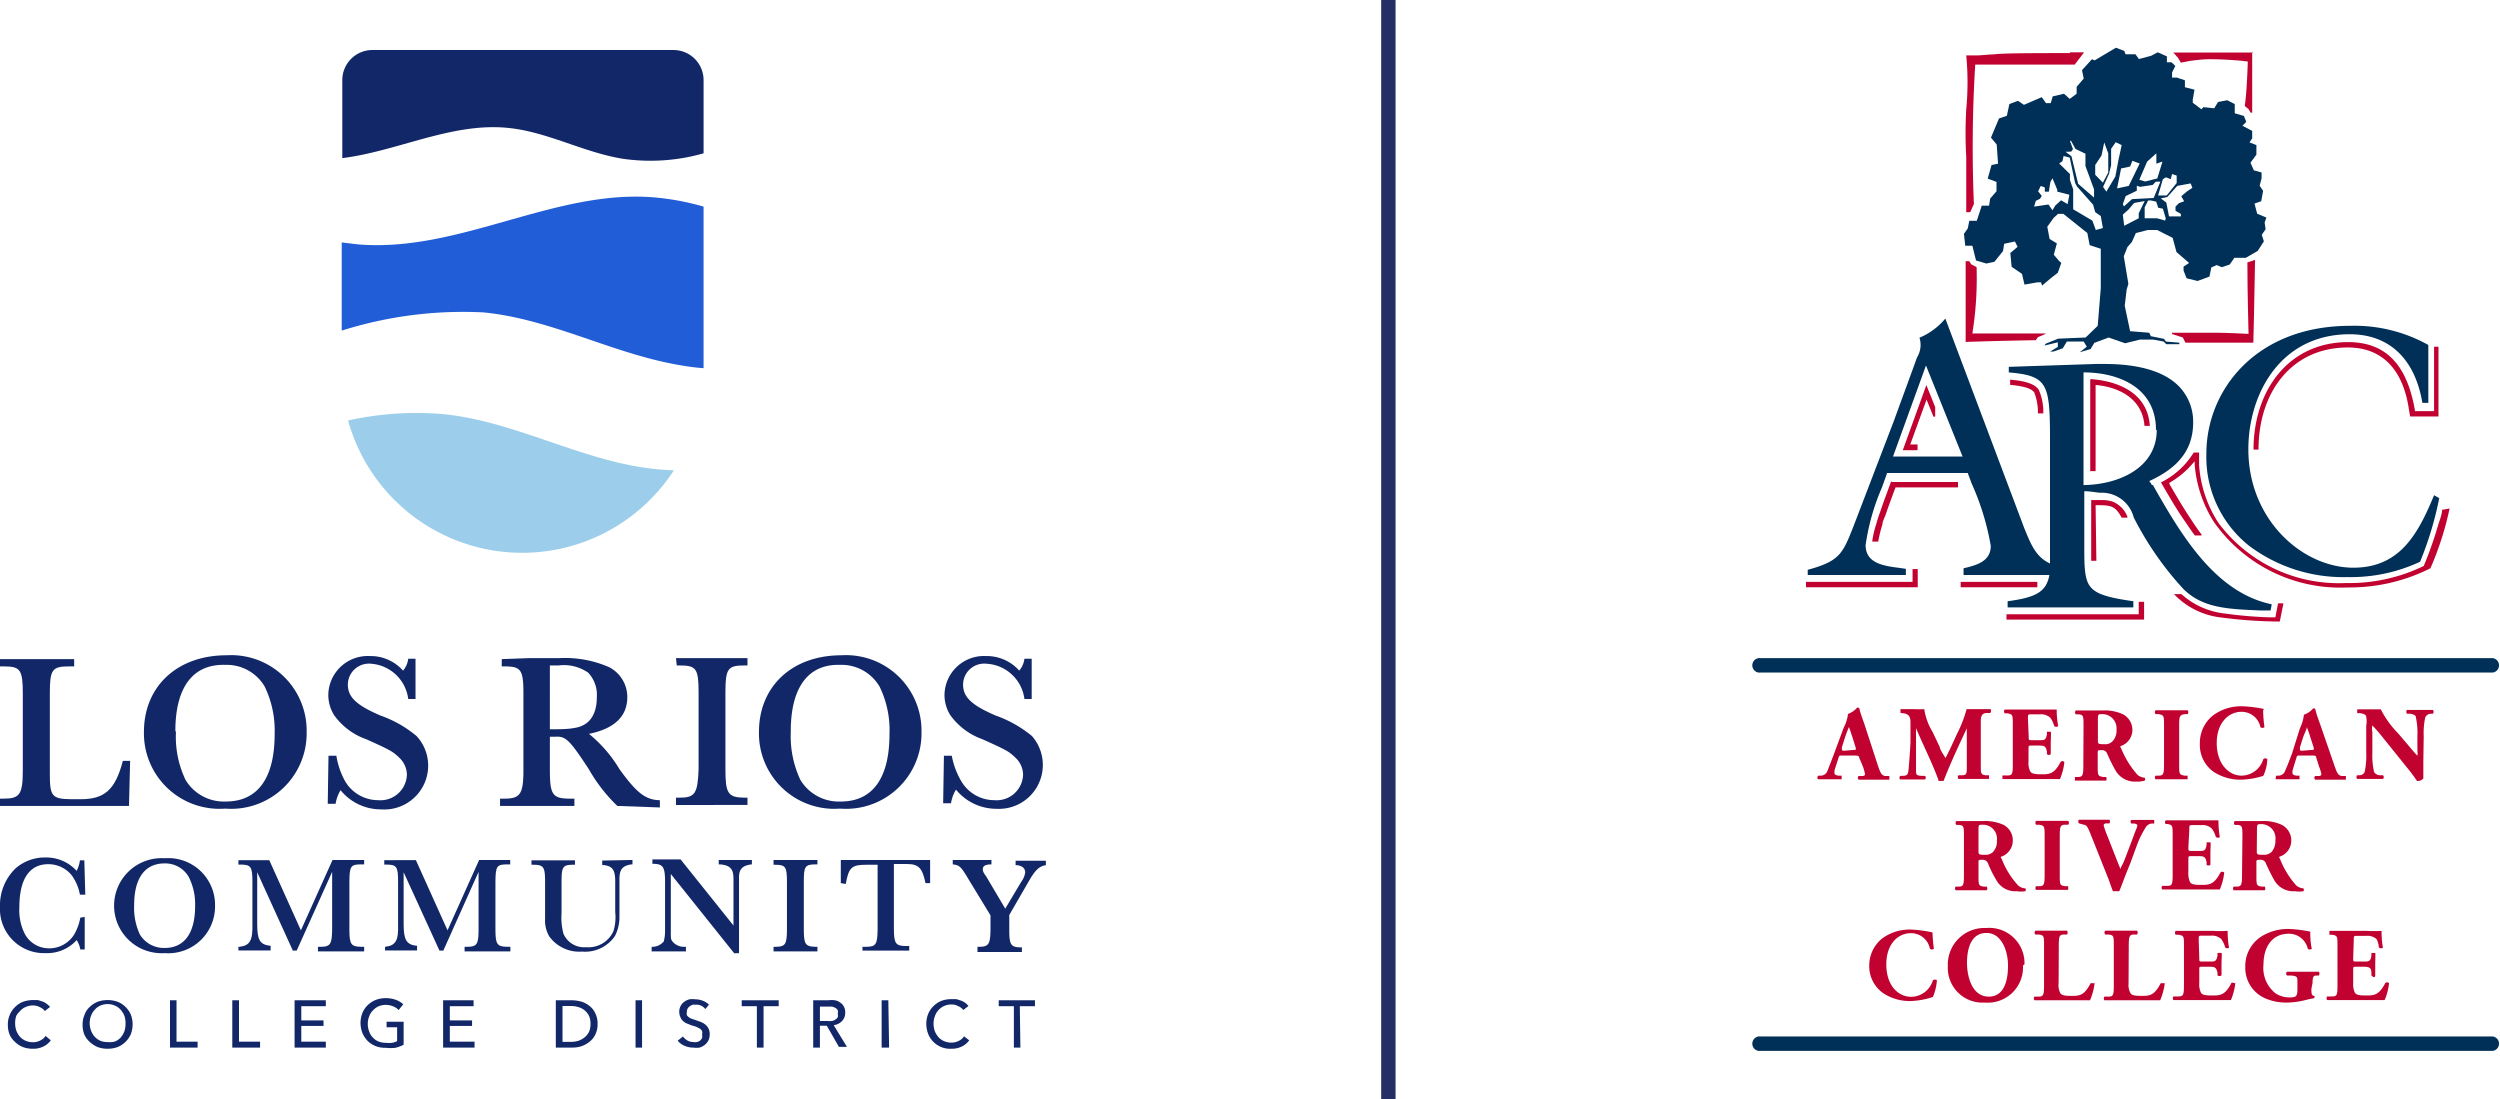 <svg xmlns="http://www.w3.org/2000/svg" viewBox="0 0 130.44 57.34"><defs><style>.a{fill:#122768;}.b{fill:#215dd6;}.c{fill:#9cceeb;}.d{fill:none;stroke:#262e66;stroke-miterlimit:10;stroke-width:0.75px;}.e{fill:#c10230;}.f,.g{fill:#003057;}.g{fill-rule:evenodd;}</style></defs><path class="a" d="M36.71,4.17V8a10.11,10.11,0,0,1-4.24.28c-2.06-.34-3.95-1.42-6-1.61-2.91-.28-5.73,1.22-8.61,1.58V4.17a1.57,1.57,0,0,1,1.56-1.56H35.15A1.57,1.57,0,0,1,36.71,4.17Z"/><path class="b" d="M36.71,10.78v8.43a10.57,10.57,0,0,1-1.13-.14c-3.54-.57-6.8-2.43-10.36-2.77a21,21,0,0,0-7.39.95v-4.6l.84.1C24,13.2,29,9.81,34.26,10.31A13.59,13.59,0,0,1,36.71,10.78Z"/><path class="c" d="M35.16,24.54a9.43,9.43,0,0,1-17-2.6,16.41,16.41,0,0,1,4.89-.34c3.56.33,6.82,2.19,10.36,2.77A14.27,14.27,0,0,0,35.16,24.54Z"/><path class="a" d="M4.42,47.84v1.7H4.19A1.29,1.29,0,0,0,4,49.05a2.07,2.07,0,0,1-1.61.68A2.3,2.3,0,0,1,0,47.31a2.68,2.68,0,0,1,.81-2,2.32,2.32,0,0,1,1.58-.57A2.13,2.13,0,0,1,4,45.44a1.68,1.68,0,0,0,.17-.55h.23l.05,1.79H4.17a2.49,2.49,0,0,0-.42-1,1.56,1.56,0,0,0-1.23-.59c-1,0-1.51.8-1.51,2.25a2.75,2.75,0,0,0,.29,1.4,1.43,1.43,0,0,0,1.26.74,1.53,1.53,0,0,0,1.31-.72,2.74,2.74,0,0,0,.32-.88Z"/><path class="a" d="M11.22,47.25a2.44,2.44,0,0,1-2.63,2.48,2.48,2.48,0,1,1,0-4.95A2.44,2.44,0,0,1,11.22,47.25ZM7,47.22a3.26,3.26,0,0,0,.3,1.54,1.46,1.46,0,0,0,1.3.7c1,0,1.58-.75,1.58-2.18a3.14,3.14,0,0,0-.33-1.52,1.41,1.41,0,0,0-1.27-.71C7.56,45.05,7,45.82,7,47.22Z"/><path class="a" d="M15.7,48.54l1.65-3.67H19v.23h-.15c-.55,0-.61.09-.62.88v2.51c0,.77.08.9.6.91H19v.24H16.59V49.4h.14c.51,0,.59-.14.6-.91v-3l-1.85,4.11h-.2l-1.86-4.09v2.68c0,.84.12,1.1.7,1.16h0v.24H12.44V49.4h.05c.55-.06.7-.33.68-1.18V46c0-.78-.08-.89-.63-.89h-.1v-.23h1.61Z"/><path class="a" d="M23.35,48.54,25,44.87h1.62v.23h-.15c-.55,0-.61.09-.62.88v2.51c0,.77.08.9.6.91h.18v.24H24.24V49.4h.14c.51,0,.59-.14.59-.91v-3l-1.84,4.11h-.2l-1.87-4.09v2.68c0,.84.13,1.1.7,1.16h0v.24H20.09V49.4h0c.56-.06.71-.33.68-1.18V46c0-.78-.07-.89-.62-.89h-.1v-.23H21.7Z"/><path class="a" d="M33,44.87v.23h-.06c-.46.07-.61.26-.62.73v2a2.16,2.16,0,0,1-.23,1,1.88,1.88,0,0,1-1.72.82,1.93,1.93,0,0,1-1.71-.79,1.64,1.64,0,0,1-.22-.91V46c0-.78-.08-.88-.63-.88h-.08v-.23H30v.23h-.09c-.54,0-.61.1-.61.88v1.63a3.25,3.25,0,0,0,.1,1.09,1.17,1.17,0,0,0,1.18.7A1.43,1.43,0,0,0,32,48.6a2.38,2.38,0,0,0,.1-1V46c0-.64-.15-.83-.68-.87h0v-.23Z"/><path class="a" d="M38.31,49.74,35,45.6v2.93c0,.44,0,.46.07.57a.77.77,0,0,0,.65.3h.07v.24H34V49.4h0a.77.77,0,0,0,.64-.29c0-.09.06-.16.06-.57V46c0-.8-.12-.93-.66-.93h0v-.23h1.47l2.76,3.45V45.85c0-.51-.17-.7-.69-.75h-.08v-.23h1.73v.23H39.2c-.5.07-.66.27-.64.77v3.86Z"/><path class="a" d="M40.36,44.87h2.29v.23h-.09c-.55,0-.62.1-.62.88v2.51c0,.77.08.9.6.91h.11v.24H40.36V49.4h.11c.51,0,.59-.14.59-.91V46c0-.78-.08-.88-.62-.88h-.08Z"/><path class="a" d="M43.87,46.08l0-1.21h4.66l0,1.21h-.24c-.17-.81-.36-1-1-1h-.65v3.37c0,.77.09.9.6.91h.2v.24H45V49.4h.2c.51,0,.58-.14.59-.91V45.12h-.6c-.74,0-.91.13-1.06,1Z"/><path class="a" d="M51.73,44.87v.23h0q-.45,0-.45.24c0,.08,0,.16.17.38l1,1.69L53.29,46a1,1,0,0,0,.2-.48c0-.23-.19-.38-.5-.38h0v-.23h1.58v.23h0c-.35.06-.55.24-.91.87l-1,1.73v.78c0,.77.08.9.59.91h.07v.24H51V49.4h.08c.51,0,.59-.14.6-.91v-.73l-1.15-1.89c-.39-.66-.47-.73-.82-.77h0v-.23Z"/><path class="a" d="M2.65,54.28a1,1,0,0,1-.38.32,1.19,1.19,0,0,1-.56.12,1.46,1.46,0,0,1-.52-.09,1.33,1.33,0,0,1-.41-.27A1.13,1.13,0,0,1,.51,54a1.32,1.32,0,0,1-.1-.53,1.24,1.24,0,0,1,.1-.52,1.2,1.2,0,0,1,.28-.41,1.17,1.17,0,0,1,.41-.27,1.51,1.51,0,0,1,.53-.09l.25,0,.25.08a.72.72,0,0,1,.21.12.66.66,0,0,1,.17.16l-.27.21a.67.67,0,0,0-.26-.2.73.73,0,0,0-.35-.09.93.93,0,0,0-.39.08.84.84,0,0,0-.3.22A1.08,1.08,0,0,0,.85,53a1.21,1.21,0,0,0-.06.38,1.23,1.23,0,0,0,.06.39,1.13,1.13,0,0,0,.19.32.86.86,0,0,0,.29.21,1,1,0,0,0,.39.08.82.82,0,0,0,.38-.09.71.71,0,0,0,.28-.24Z"/><path class="a" d="M6.92,53.42a1.51,1.51,0,0,1-.09.53,1.3,1.3,0,0,1-.28.41,1.33,1.33,0,0,1-.41.27,1.51,1.51,0,0,1-.53.09,1.5,1.5,0,0,1-.52-.09,1.46,1.46,0,0,1-.41-.27A1.13,1.13,0,0,1,4.41,54a1.32,1.32,0,0,1-.1-.53,1.24,1.24,0,0,1,.1-.52,1,1,0,0,1,.27-.41,1.27,1.27,0,0,1,.41-.27,1.5,1.5,0,0,1,.52-.09,1.51,1.51,0,0,1,.53.09,1.17,1.17,0,0,1,.41.27,1.2,1.2,0,0,1,.28.41A1.42,1.42,0,0,1,6.92,53.42Zm-.37,0A1.21,1.21,0,0,0,6.49,53a1.08,1.08,0,0,0-.19-.31.84.84,0,0,0-.3-.22.93.93,0,0,0-.39-.08.92.92,0,0,0-.38.08.8.8,0,0,0-.29.22.89.89,0,0,0-.19.31,1.09,1.09,0,0,0,0,.77.94.94,0,0,0,.19.32.86.86,0,0,0,.29.21.92.92,0,0,0,.38.07A1,1,0,0,0,6,54.34a.81.81,0,0,0,.3-.21,1.13,1.13,0,0,0,.19-.32A1.23,1.23,0,0,0,6.55,53.42Z"/><path class="a" d="M9.21,54.35h1.1v.31H8.87V52.19h.34Z"/><path class="a" d="M12.47,54.35h1.1v.31H12.12V52.19h.35Z"/><path class="a" d="M15.72,54.35H17v.31H15.37V52.19H17v.31H15.72v.74h1.16v.29H15.72Z"/><path class="a" d="M20.8,52.7a.82.82,0,0,0-.28-.19,1,1,0,0,0-.78,0,.89.89,0,0,0-.29.22.77.77,0,0,0-.19.31,1,1,0,0,0-.07.38,1,1,0,0,0,.07.39.8.8,0,0,0,.19.32.81.81,0,0,0,.3.21,1,1,0,0,0,.39.07,1.51,1.51,0,0,0,.32,0,.88.88,0,0,0,.26-.09V53.6h-.55v-.29h.89v1.2a1.82,1.82,0,0,1-.43.16,2,2,0,0,1-.5,0,1.29,1.29,0,0,1-.95-.36,1.46,1.46,0,0,1-.27-.41,1.51,1.51,0,0,1-.1-.53,1.42,1.42,0,0,1,.1-.52,1.2,1.2,0,0,1,.28-.41,1.32,1.32,0,0,1,.42-.27,1.46,1.46,0,0,1,.52-.09,1.47,1.47,0,0,1,.53.09,1.1,1.1,0,0,1,.38.23Z"/><path class="a" d="M23.47,54.35h1.29v.31H23.12V52.19h1.59v.31H23.47v.74h1.16v.29H23.47Z"/><path class="a" d="M29,52.19h.85a2,2,0,0,1,.48.07,1.3,1.3,0,0,1,.42.22,1,1,0,0,1,.31.39,1.19,1.19,0,0,1,.12.56,1.2,1.2,0,0,1-.12.55,1,1,0,0,1-.31.38,1.32,1.32,0,0,1-.42.23,1.59,1.59,0,0,1-.48.07H29Zm.35,2.17h.43a1.31,1.31,0,0,0,.41-.06,1.06,1.06,0,0,0,.33-.19.8.8,0,0,0,.22-.29,1,1,0,0,0,.07-.39,1,1,0,0,0-.07-.41.89.89,0,0,0-.22-.29.88.88,0,0,0-.33-.18,1.31,1.31,0,0,0-.41-.06h-.43Z"/><path class="a" d="M33.5,54.66h-.34V52.19h.34Z"/><path class="a" d="M36.8,52.65a.56.56,0,0,0-.2-.17.61.61,0,0,0-.28-.06l-.17,0a.44.44,0,0,0-.15.08.32.32,0,0,0-.16.3.31.31,0,0,0,0,.17.38.38,0,0,0,.11.11.4.4,0,0,0,.16.08l.2.07.25.09a.86.86,0,0,1,.23.13.61.61,0,0,1,.24.5.74.74,0,0,1-.07.34.71.71,0,0,1-.19.23.87.87,0,0,1-.27.14,1.17,1.17,0,0,1-.32,0,1.13,1.13,0,0,1-.45-.09.91.91,0,0,1-.37-.27l.27-.22a.83.83,0,0,0,.24.21.65.65,0,0,0,.31.08.57.57,0,0,0,.18,0,.46.46,0,0,0,.16-.07.69.69,0,0,0,.11-.13.41.41,0,0,0,0-.19.36.36,0,0,0,0-.19.4.4,0,0,0-.13-.13l-.18-.09-.23-.07-.23-.09a.57.57,0,0,1-.21-.13.45.45,0,0,1-.14-.19.68.68,0,0,1,0-.6.67.67,0,0,1,.19-.22.84.84,0,0,1,.27-.13,1.1,1.1,0,0,1,.31,0,1.06,1.06,0,0,1,.4.08.87.87,0,0,1,.31.2Z"/><path class="a" d="M39.84,54.66h-.35V52.5H38.7v-.31h1.93v.31h-.79Z"/><path class="a" d="M42.78,54.66h-.35V52.19h.79a1.27,1.27,0,0,1,.34,0,.65.65,0,0,1,.28.12.55.55,0,0,1,.19.21.61.61,0,0,1,.07.32.62.62,0,0,1-.17.44.76.76,0,0,1-.43.21l.69,1.13h-.42l-.63-1.1h-.36Zm0-1.39h.39a.86.86,0,0,0,.23,0,.36.36,0,0,0,.18-.07.37.37,0,0,0,.13-.12.34.34,0,0,0,0-.18.36.36,0,0,0,0-.19.34.34,0,0,0-.12-.12.75.75,0,0,0-.18-.07h-.63Z"/><path class="a" d="M46.39,54.66H46V52.19h.35Z"/><path class="a" d="M50.57,54.28a1,1,0,0,1-.38.32,1.19,1.19,0,0,1-.56.12,1.23,1.23,0,0,1-1.2-.77,1.51,1.51,0,0,1-.1-.53,1.42,1.42,0,0,1,.1-.52,1.2,1.2,0,0,1,.28-.41,1.27,1.27,0,0,1,.41-.27,1.51,1.51,0,0,1,.53-.09l.25,0,.25.08a.94.94,0,0,1,.22.12.81.81,0,0,1,.16.16l-.27.21a.6.6,0,0,0-.26-.2.7.7,0,0,0-.35-.09.9.9,0,0,0-.69.3.87.87,0,0,0-.18.31,1,1,0,0,0-.07.38,1.23,1.23,0,0,0,.06.39,1.13,1.13,0,0,0,.19.32.86.86,0,0,0,.29.21,1,1,0,0,0,.39.08.82.82,0,0,0,.38-.09.65.65,0,0,0,.28-.24Z"/><path class="a" d="M53.24,54.66H52.9V52.5h-.79v-.31H54v.31h-.79Z"/><path class="a" d="M6.73,42.05H0v-.38H.19c.84,0,1-.22,1-1.48v-4c0-1.26-.13-1.42-1-1.42H0v-.38H3.87v.38H3.6c-.88,0-1,.16-1,1.42v4.17c0,1.19.1,1.33,1.14,1.34h.46c1.23,0,1.81-.46,2.21-2h.38Z"/><path class="a" d="M16,38.19a3.94,3.94,0,0,1-4.25,4,3.94,3.94,0,0,1-4.24-4c0-2.38,1.74-4,4.31-4A3.94,3.94,0,0,1,16,38.19Zm-6.82,0a5.22,5.22,0,0,0,.5,2.5,2.33,2.33,0,0,0,2.1,1.13c1.67,0,2.55-1.22,2.55-3.52a5.28,5.28,0,0,0-.52-2.48,2.3,2.3,0,0,0-2.06-1.13C10.05,34.64,9.15,35.88,9.15,38.14Z"/><path class="a" d="M17.14,39.43h.41A4.06,4.06,0,0,0,18,40.75a2,2,0,0,0,1.73,1,1.38,1.38,0,0,0,1.5-1.32,1.23,1.23,0,0,0-.36-.86c-.37-.36-.45-.41-1.76-1a3.46,3.46,0,0,1-1.68-1.26,2,2,0,0,1-.3-1.08,2.06,2.06,0,0,1,2.16-2,2.27,2.27,0,0,1,1.74.76,1.17,1.17,0,0,0,.27-.62h.38v2.1h-.38a2.11,2.11,0,0,0-1.95-1.84,1.1,1.1,0,0,0-1.2,1.09c0,.65.44,1.07,1.69,1.61a6.06,6.06,0,0,1,1.89,1.07,2.26,2.26,0,0,1,.61,1.56,2.29,2.29,0,0,1-2.46,2.27,2.71,2.71,0,0,1-2.11-1,1.91,1.91,0,0,0-.26.71h-.41Z"/><path class="a" d="M32.21,42.05a8.46,8.46,0,0,1-1.49-1.92c-1-1.52-1.2-1.73-1.75-1.69h-.28v1.75c0,1.26.14,1.47,1,1.48h.28v.38H26.09v-.38h.22c.82,0,1-.22,1-1.48v-4c0-1.26-.13-1.42-1-1.42h-.13v-.38l1.38-.05,1.59,0a5.74,5.74,0,0,1,2.63.47,1.75,1.75,0,0,1,.95,1.56q0,1.51-2,1.92a7,7,0,0,1,1.59,1.84c.88,1.22,1.35,1.59,2.05,1.62h.06v.38Zm-3.52-4c.48,0,.9,0,1.23-.06.8-.1,1.22-.66,1.22-1.62a1.68,1.68,0,0,0-.45-1.27,2.2,2.2,0,0,0-1.54-.38h-.46Z"/><path class="a" d="M35.27,34.34H39v.38h-.15c-.88,0-1,.16-1,1.42v4c0,1.26.13,1.47,1,1.48H39v.38H35.27v-.38h.18c.82,0,.95-.22,1-1.48v-4c0-1.26-.12-1.42-1-1.42h-.14Z"/><path class="a" d="M48.08,38.19a3.94,3.94,0,0,1-4.25,4,3.93,3.93,0,0,1-4.23-4c0-2.38,1.73-4,4.3-4A3.94,3.94,0,0,1,48.08,38.19Zm-6.82,0a5.34,5.34,0,0,0,.5,2.5,2.34,2.34,0,0,0,2.11,1.13c1.66,0,2.54-1.22,2.54-3.52a5.16,5.16,0,0,0-.52-2.48,2.3,2.3,0,0,0-2.06-1.13C42.16,34.64,41.26,35.88,41.26,38.14Z"/><path class="a" d="M49.25,39.43h.41a4.06,4.06,0,0,0,.49,1.32,2,2,0,0,0,1.73,1,1.38,1.38,0,0,0,1.5-1.32,1.23,1.23,0,0,0-.36-.86c-.37-.36-.45-.41-1.76-1a3.51,3.51,0,0,1-1.68-1.26,2,2,0,0,1-.3-1.08,2.06,2.06,0,0,1,2.16-2,2.27,2.27,0,0,1,1.74.76,1.17,1.17,0,0,0,.27-.62h.38v2.1h-.38a2.11,2.11,0,0,0-2-1.84,1.1,1.1,0,0,0-1.2,1.09c0,.65.44,1.07,1.69,1.61a6.28,6.28,0,0,1,1.9,1.07A2.29,2.29,0,0,1,52,42.2a2.72,2.72,0,0,1-2.12-1,1.91,1.91,0,0,0-.26.71h-.41Z"/><line class="d" x1="72.44" x2="72.44" y2="57.34"/><path class="e" d="M96.11,39.42c-.13,0-.15,0-.18.11l-.21.65a.77.77,0,0,0,0,.19s0,.07.2.1l.17,0s0,.16,0,.19l-.65,0-.57,0c-.06,0-.06-.15,0-.19l.15,0a.38.38,0,0,0,.34-.28c.09-.22.19-.48.34-.88l.5-1.35a2,2,0,0,0,.22-.71,1.13,1.13,0,0,0,.48-.33c.07,0,.11,0,.13.11s.11.37.25.76L98,40c.12.33.17.46.37.49l.21,0s0,.16,0,.19l-.86,0-.74,0a.12.12,0,0,1,0-.19l.18,0c.13,0,.15-.06.15-.1a3.17,3.17,0,0,0-.1-.37L97,39.52c0-.09-.08-.1-.27-.1Zm.59-.29c.13,0,.16,0,.11-.16l-.14-.45c-.08-.24-.15-.47-.2-.58a6.47,6.47,0,0,0-.23.61L96.1,39c0,.15,0,.17.12.17Z"/><path class="e" d="M99.16,37.2c0-.05,0-.18,0-.2l.7,0a5.06,5.06,0,0,0,.54,0,3.23,3.23,0,0,0,.44,1.2l.37.78c0,.12.22.43.3.57.07-.13.16-.31.31-.63l.28-.61a6.72,6.72,0,0,0,.51-1.31c.25,0,.42,0,.59,0l.64,0c.06,0,.06.14,0,.2l-.16,0c-.22,0-.33.11-.33.4,0,1.14,0,1.74,0,2.44,0,.25,0,.39.25.41l.18,0s0,.17,0,.19l-.77,0-.82,0a.13.13,0,0,1,0-.19l.17,0c.26,0,.26-.1.26-.43l0-1.44V38h0c-.41.88-.85,1.81-1.21,2.74a.21.21,0,0,1-.12,0,.29.29,0,0,1-.14,0c-.22-.69-.87-2-1.18-2.75h0c0,.36,0,.57,0,.86s0,.91,0,1.25,0,.35.26.38l.21,0a.14.14,0,0,1,0,.19l-.65,0-.63,0c-.07,0-.07-.17,0-.19l.1,0c.28,0,.3-.08.33-.43s.06-.75.09-1.28c0-.37,0-.82,0-1.11s-.12-.4-.34-.44Z"/><path class="e" d="M105.85,38.46c0,.15,0,.16.16.16h.38c.29,0,.35,0,.41-.3l0-.14s.17,0,.2,0,0,.37,0,.58,0,.41,0,.59a.15.15,0,0,1-.2,0l0-.14c-.06-.27-.12-.31-.41-.31H106c-.15,0-.16,0-.16.17v.66a1,1,0,0,0,.09.52c.07.1.18.15.58.15s.67,0,1-.64a.13.13,0,0,1,.2,0,3,3,0,0,1-.23.89l-1.28,0h-.72l-1,0s0-.17,0-.19l.26,0c.25,0,.28-.07.28-.58V37.81c0-.5,0-.54-.28-.59l-.14,0a.15.15,0,0,1,0-.2l.8,0h1.17l.74,0c0,.09,0,.49.08.86a.15.15,0,0,1-.21,0,1.39,1.39,0,0,0-.21-.44.74.74,0,0,0-.54-.17H106c-.19,0-.19,0-.19.22Z"/><path class="e" d="M108.71,37.92c0-.56,0-.62-.25-.65l-.15,0a.14.14,0,0,1,0-.2c.42,0,.85,0,1.38,0a2.27,2.27,0,0,1,1.08.2.92.92,0,0,1,.49.82.89.89,0,0,1-.59.83c-.05,0-.05.06,0,.12a4.72,4.72,0,0,0,.86,1.39.69.69,0,0,0,.37.15.12.12,0,0,1,0,.15,1.33,1.33,0,0,1-.44.05,1.16,1.16,0,0,1-1.08-.58c-.17-.3-.3-.57-.43-.86a.28.28,0,0,0-.29-.2c-.19,0-.21,0-.21.13v.68c0,.51,0,.54.29.59l.15,0a.21.21,0,0,1,0,.19l-.82,0-.81,0s0-.17,0-.19l.15,0c.25,0,.29-.08.29-.59Zm.75.7c0,.19,0,.21.35.21a.52.52,0,0,0,.42-.16.8.8,0,0,0,.2-.59.74.74,0,0,0-.73-.82c-.22,0-.24,0-.24.28Z"/><path class="e" d="M113.7,39.87c0,.52,0,.55.29.6l.15,0s0,.16,0,.19l-.83,0-.84,0a.14.14,0,0,1,0-.19l.15,0c.26,0,.29-.08.29-.6v-2c0-.52,0-.56-.29-.61l-.15,0a.15.15,0,0,1,0-.2l.84,0,.83,0a.15.15,0,0,1,0,.2l-.15,0c-.26.05-.29.09-.29.61Z"/><path class="e" d="M118.08,37.07a7.6,7.6,0,0,0,.07.87.16.16,0,0,1-.21,0,1,1,0,0,0-1-.8c-.62,0-1.28.53-1.28,1.63s.64,1.7,1.3,1.7a1.2,1.2,0,0,0,1.13-.86.15.15,0,0,1,.21,0,2.25,2.25,0,0,1-.21.87,4.17,4.17,0,0,1-1.12.2,2.56,2.56,0,0,1-1.49-.42,1.72,1.72,0,0,1-.7-1.45,1.84,1.84,0,0,1,.67-1.47,2.46,2.46,0,0,1,1.53-.49,6.84,6.84,0,0,1,1.14.14"/><path class="e" d="M120,39.42c-.13,0-.15,0-.18.11l-.2.65a.47.47,0,0,0,0,.19s0,.07.2.1l.16,0s0,.16,0,.19l-.65,0-.57,0c-.06,0,0-.15,0-.19l.15,0a.38.38,0,0,0,.33-.28c.1-.22.2-.48.35-.88L120,38a2.18,2.18,0,0,0,.21-.71,1.06,1.06,0,0,0,.48-.33c.08,0,.11,0,.13.11s.11.37.25.76l.75,2.17c.12.33.17.46.37.49l.21,0s0,.16,0,.19l-.85,0-.75,0a.12.12,0,0,1,0-.19l.17,0c.13,0,.15-.06.15-.1A1.85,1.85,0,0,0,121,40l-.15-.48c0-.09-.07-.1-.27-.1Zm.6-.29c.12,0,.15,0,.11-.16l-.15-.45a5.22,5.22,0,0,0-.2-.58c0,.12-.14.35-.22.61L120,39c0,.15,0,.17.11.17Z"/><path class="e" d="M126.44,39.73c0,.36,0,.71,0,.89a.42.42,0,0,1-.33.13s-.18-.28-.44-.6l-1.28-1.59a9.31,9.31,0,0,0-.61-.71.94.94,0,0,0,0,.36v1.07a3.89,3.89,0,0,0,.09,1,.38.38,0,0,0,.32.17l.15,0a.15.15,0,0,1,0,.19l-.74,0-.62,0a.18.18,0,0,1,0-.19l.1,0c.15,0,.26-.07.3-.18a4,4,0,0,0,.08-1v-1.4a1.28,1.28,0,0,0,0-.47c0-.1-.12-.16-.32-.19l-.15,0c0-.05,0-.18,0-.2l.77,0,.46,0a5.07,5.07,0,0,0,.91,1.26l.47.55c.24.29.4.48.53.61a.86.86,0,0,0,0-.25v-.76a3.87,3.87,0,0,0-.08-1c0-.12-.17-.16-.32-.18l-.15,0a.2.2,0,0,1,0-.2l.74,0,.62,0a.16.16,0,0,1,0,.2h-.1a.34.34,0,0,0-.3.19,3.87,3.87,0,0,0-.08,1Z"/><path class="e" d="M102.47,43.69c0-.56,0-.62-.25-.65l-.14,0a.13.13,0,0,1,0-.2c.41,0,.84,0,1.37,0a2.32,2.32,0,0,1,1.09.2.91.91,0,0,1,.48.82.89.89,0,0,1-.58.83c-.06,0-.06.06,0,.12a4.33,4.33,0,0,0,.86,1.39.58.58,0,0,0,.37.15.11.11,0,0,1,0,.15,1.33,1.33,0,0,1-.44,0,1.12,1.12,0,0,1-1.07-.58,6.27,6.27,0,0,1-.43-.86.29.29,0,0,0-.3-.2c-.19,0-.2,0-.2.13v.68c0,.51,0,.55.28.59l.15,0a.17.17,0,0,1,0,.19l-.81,0-.81,0a.14.14,0,0,1,0-.19l.15,0c.25,0,.28-.08.28-.59Zm.76.7c0,.19,0,.21.34.21a.54.54,0,0,0,.42-.15.81.81,0,0,0,.2-.6.73.73,0,0,0-.72-.82c-.23,0-.24,0-.24.28Z"/><path class="e" d="M107.47,45.64c0,.52,0,.56.29.6l.15,0s0,.16,0,.19l-.83,0-.85,0a.17.17,0,0,1,0-.19l.16,0c.25,0,.29-.08.29-.6v-2c0-.52,0-.56-.29-.61l-.16,0a.18.18,0,0,1,0-.2l.85,0,.83,0a.15.15,0,0,1,0,.2l-.15,0c-.26,0-.29.09-.29.61Z"/><path class="e" d="M111.14,45.07c-.28.67-.43,1.11-.56,1.42a.34.34,0,0,1-.19,0,.21.21,0,0,1-.15,0c-.06-.15-.16-.44-.23-.63l-.9-2.26c-.21-.53-.24-.54-.42-.58l-.22-.06a.15.15,0,0,1,0-.19l.76,0,.83,0a.17.17,0,0,1,0,.19l-.16,0c-.1,0-.14.06-.14.11a5.08,5.08,0,0,0,.22.61l.49,1.25.17.42c0-.09.11-.24.18-.41l.2-.52c.14-.35.37-1,.44-1.16a.65.65,0,0,0,.06-.2s0-.06-.15-.09l-.16,0a.12.12,0,0,1,0-.19l.68,0,.51,0s0,.16,0,.19l-.14,0a.4.4,0,0,0-.3.19,4.93,4.93,0,0,0-.46.93Z"/><path class="e" d="M114.18,44.23c0,.15,0,.17.16.17h.38c.29,0,.35,0,.41-.31l0-.14s.17,0,.2,0,0,.37,0,.58,0,.42,0,.59a.15.15,0,0,1-.2,0l0-.14c-.06-.27-.12-.31-.41-.31h-.38c-.15,0-.16,0-.16.17v.66a1.12,1.12,0,0,0,.09.53c.07.1.18.14.58.14s.67,0,1-.64a.13.13,0,0,1,.2,0,3,3,0,0,1-.23.88l-1.28,0h-.72l-1,0a.14.14,0,0,1,0-.19l.26,0c.25,0,.28-.07.28-.58V43.58c0-.5,0-.54-.28-.59L113,43a.15.15,0,0,1,0-.2l.8,0H115l.75,0c0,.09,0,.49.07.86,0,.06-.15.07-.21,0a1.22,1.22,0,0,0-.21-.43.7.7,0,0,0-.54-.18h-.44c-.19,0-.19,0-.19.22Z"/><path class="e" d="M117,43.69c0-.56,0-.62-.25-.65l-.15,0a.14.14,0,0,1,0-.2c.42,0,.85,0,1.38,0a2.27,2.27,0,0,1,1.08.2.92.92,0,0,1,.49.82.88.88,0,0,1-.59.83c-.05,0-.05.06,0,.12a4.55,4.55,0,0,0,.85,1.39.62.62,0,0,0,.37.15.12.12,0,0,1,0,.15,1.33,1.33,0,0,1-.44,0,1.14,1.14,0,0,1-1.08-.58c-.17-.3-.3-.57-.43-.86a.28.28,0,0,0-.29-.2c-.19,0-.21,0-.21.13v.68c0,.51,0,.55.29.59l.15,0a.21.21,0,0,1,0,.19l-.82,0-.81,0a.17.17,0,0,1,0-.19l.15,0c.25,0,.29-.08.29-.59Zm.75.7c0,.19,0,.21.35.21a.55.55,0,0,0,.42-.15.85.85,0,0,0,.2-.6A.74.74,0,0,0,118,43c-.22,0-.24,0-.24.28Z"/><path class="e" d="M100.83,48.62a7.47,7.47,0,0,0,.07.86c0,.07-.17.09-.21,0a1,1,0,0,0-1-.79c-.62,0-1.27.52-1.27,1.63s.63,1.69,1.3,1.69a1.2,1.2,0,0,0,1.13-.86.16.16,0,0,1,.21,0,2.7,2.7,0,0,1-.21.87,4.3,4.3,0,0,1-1.13.21,2.51,2.51,0,0,1-1.49-.43,1.72,1.72,0,0,1-.7-1.45A1.82,1.82,0,0,1,98.16,49a2.4,2.4,0,0,1,1.53-.5,6.48,6.48,0,0,1,1.14.15"/><path class="e" d="M105.55,50.37a1.84,1.84,0,0,1-2,1.94,1.81,1.81,0,0,1-1.92-1.89,1.91,1.91,0,0,1,2-2,1.84,1.84,0,0,1,2,1.9m-2-1.64c-.68,0-1,.63-1,1.56,0,.67.24,1.76,1.14,1.76.73,0,1-.71,1-1.61s-.41-1.71-1.1-1.71"/><path class="e" d="M107.41,51.3a.92.92,0,0,0,.09.52c.08.1.17.14.58.14s.66,0,1-.66c0,0,.17,0,.21,0a3.44,3.44,0,0,1-.24.89h-2.9a.15.15,0,0,1,0-.19l.21,0c.25,0,.29-.08.29-.59V49.36c0-.52,0-.57-.29-.6l-.16,0a.14.14,0,0,1,0-.2c.28,0,.56,0,.83,0s.54,0,.82,0a.18.18,0,0,1,0,.2l-.15,0c-.25,0-.28.08-.28.6Z"/><path class="e" d="M111.06,51.3a.9.9,0,0,0,.1.52c.07.1.17.14.58.14s.65,0,1-.66c0,0,.17,0,.21,0a3.44,3.44,0,0,1-.24.89H109.8a.15.15,0,0,1,0-.19l.21,0c.25,0,.28-.08.28-.59V49.36c0-.52,0-.57-.28-.6l-.16,0a.13.13,0,0,1,0-.2c.29,0,.57,0,.83,0s.54,0,.82,0a.15.15,0,0,1,0,.2l-.14,0c-.25,0-.29.08-.29.6Z"/><path class="e" d="M114.75,50c0,.16,0,.17.15.17h.39c.28,0,.35,0,.41-.31l0-.14s.18,0,.21,0,0,.38,0,.59,0,.41,0,.58a.17.17,0,0,1-.21,0l0-.14c-.06-.26-.13-.31-.41-.31h-.39c-.15,0-.15,0-.15.17v.66a1,1,0,0,0,.09.53c.07.1.17.14.58.14s.67,0,1-.64c0-.06.19,0,.21,0a3.27,3.27,0,0,1-.23.88h-3a.17.17,0,0,1,0-.19l.26,0c.25,0,.29-.07.29-.58V49.35c0-.5,0-.53-.29-.58l-.14,0a.15.15,0,0,1,0-.2c.26,0,.53,0,.79,0h1.18a6.1,6.1,0,0,0,.74,0c0,.09,0,.49.07.86,0,.06-.15.07-.2,0a1.28,1.28,0,0,0-.21-.44.72.72,0,0,0-.55-.17h-.44c-.18,0-.18,0-.18.21Z"/><path class="e" d="M120.6,51.59c0,.23,0,.34.12.37s0,.11,0,.13a3,3,0,0,0-.39.08,4.26,4.26,0,0,1-1,.14,2.72,2.72,0,0,1-1.09-.2,1.73,1.73,0,0,1-1.09-1.67,1.83,1.83,0,0,1,1-1.67,2.61,2.61,0,0,1,1.29-.3,6.75,6.75,0,0,1,1.1.14c0,.16,0,.55.08.89a.15.15,0,0,1-.21,0,1,1,0,0,0-1-.78c-.89,0-1.31.73-1.31,1.6a1.69,1.69,0,0,0,.63,1.51,1.33,1.33,0,0,0,.76.21c.31,0,.38-.06.38-.42v-.35c0-.3,0-.33-.3-.37l-.24,0a.13.13,0,0,1,0-.2l.93,0,.73,0a.18.18,0,0,1,0,.2l-.13,0c-.16,0-.2.08-.2.38Z"/><path class="e" d="M122.78,50c0,.16,0,.17.16.17h.38c.29,0,.36,0,.41-.31l0-.14s.18,0,.2,0,0,.38,0,.59,0,.41,0,.58-.16.06-.2,0l0-.14c0-.26-.12-.31-.41-.31h-.38c-.15,0-.16,0-.16.17v.66a1.09,1.09,0,0,0,.09.53c.08.1.18.14.58.14s.67,0,1-.64a.13.13,0,0,1,.2,0,2.94,2.94,0,0,1-.23.88h-3a.17.17,0,0,1,0-.19l.26,0c.25,0,.28-.07.28-.58V49.35c0-.5,0-.53-.28-.58l-.14,0s0-.16,0-.2c.26,0,.53,0,.8,0h1.17a6.31,6.31,0,0,0,.75,0c0,.09,0,.49.07.86,0,.06-.15.07-.21,0A1.12,1.12,0,0,0,124,49a.7.7,0,0,0-.54-.17H123c-.19,0-.19,0-.19.21Z"/><path class="e" d="M117.84,23.46c0-3,1.73-5.33,4.66-5.33,1.81,0,2.84,1.17,3.16,3.06l.09.54h1.48V18.09H127v3.36h-1V21.4c-.34-1.93-1.19-3.55-3.48-3.55-3.13,0-4.94,2.55-4.94,5.61v0h.28Zm-17.79-.27h-.38l.85-2.34.36.89.09,0v-.5l-.46-1.15-1.23,3.4h.77Zm6.09-2.71a2.8,2.8,0,0,1,.19,1.09v0h.28v0a2.86,2.86,0,0,0-.23-1.22c-.24-.4-1-.5-1.5-.54h0v.27h0c.54.05,1.11.15,1.27.41m2.91-.69h0v4.78h.28V20.09h.07c1.4.16,2.39.87,2.48,2.13v0h.28v0c-.11-1.7-1.61-2.33-3.07-2.44m.24,6.58h.18c.66,0,.87.08,1.18.65H111l0-.05a1.38,1.38,0,0,0-.78-.79,1.86,1.86,0,0,0-.49-.08l-.62,0h0v3.17h.27ZM98.68,25.09c-.19.54-.4,1.07-.58,1.62a5.55,5.55,0,0,0-.2.62h0a5,5,0,0,0-.21.88v.05H98v0a6,6,0,0,1,.22-.9c0-.17.11-.34.17-.52.17-.5.36-1,.51-1.41l0,0h3.26v-.28H98.69Zm1.11,5.27H94.23v.28h5.83v-.95h-.27Zm6.51,0h-4v.28h4Zm5.29,1.69h-6.9v.28h7.18V31.4h-.28Zm7.13.16h-.32A22.22,22.22,0,0,1,116,32a4,4,0,0,1-2.18-1h-.39l.06.06a4,4,0,0,0,2.26,1.14,24.47,24.47,0,0,0,3.2.23h0l.19-.95h-.28Zm8.7-5.61v0c0,.24-.18.7-.18.7a19.31,19.31,0,0,1-.78,2.23l0,0a8.88,8.88,0,0,1-4.06.89,7.83,7.83,0,0,1-6.66-3.15,6.33,6.33,0,0,1-1-3c0-.12,0-.24,0-.36v-.3h-.28a4.2,4.2,0,0,1-1.71,1.56l0,0v0c.37.63.77,1.34,1.23,2h0c.18.26.35.52.54.77h.35l0-.05c-.18-.24-.35-.48-.51-.73h0c-.42-.62-.8-1.27-1.17-1.91l0-.06,0,0a4.44,4.44,0,0,0,1.21-1l.11-.12v.16a6.53,6.53,0,0,0,1,3h0a8.06,8.06,0,0,0,7,3.42,9.33,9.33,0,0,0,4.3-1v0a16.08,16.08,0,0,0,1-3.12v0Z"/><path class="e" d="M106.74,17.4h0c-1.62,0-3.16,0-3.83,0a18.15,18.15,0,0,0,.22-3.46h0l-.28-.15-.1-.16-.19,0c0,2.25,0,4.19,0,4.21v0h0s1.76-.06,3.66-.09h0l.11-.16.34-.14h0Z"/><path class="e" d="M117.26,13.69v0c0,1.7.06,3.53.06,3.73-.1,0-1.06-.06-1.72-.06-.94,0-2,0-2.27,0v.07l.56.18.14.27h3.54v0s.06-2.32.09-4.32v0Z"/><path class="e" d="M117.56,2.74s-2,0-4.17,0h0l0,0c.14.14.19.22.24.26l.16.27h0l.41-.08a8,8,0,0,1,1-.1,17.07,17.07,0,0,1,2.08.12c0,.19-.06,1.72-.15,2.25v.08h0l.19.15.11.19h.08c0-1.54,0-3.16,0-3.18v0Z"/><path class="e" d="M108,2.77c-1.72,0-3.53,0-4,.07-.24,0-.61.05-.83.05h-.58v0a14.8,14.8,0,0,1,0,2.82,22.16,22.16,0,0,0,0,2.48c0,.88,0,1.87,0,2.88l.21,0,.19-.43h0a70.14,70.14,0,0,1,.07-7.27c.24,0,2.78,0,5.19,0h0l.49-.64H108"/><path class="f" d="M127,25.84v0c-.83,2-1.77,3.78-4.21,3.78-2.65,0-5.48-2.49-5.48-6.18,0-2.87,1.66-6,5.29-6,2.05,0,3.4,1.27,3.79,3.58v0h.31V18h0a7.89,7.89,0,0,0-4.08-1c-4.92,0-7.5,3.36-7.5,6.67a5.92,5.92,0,0,0,2.22,4.8,8.18,8.18,0,0,0,5.13,1.64,8.53,8.53,0,0,0,3.8-.8h0a17.73,17.73,0,0,0,1-3.32v0Z"/><path class="f" d="M112.28,25.31l-.06-.1-.08-.11c1.56-.71,2.29-1.68,2.29-3.06a2.65,2.65,0,0,0-.71-1.85c-.76-.8-2.09-1.2-3.93-1.2h-.43l-4.55.15v.29h0c2,.18,2.15.55,2.15,3.43v5.75c0,.28,0,.55,0,.79-.74-.34-1-1-1.36-1.89L101.5,16.62l0,0a3.5,3.5,0,0,1-1.35,1h0v0a1.24,1.24,0,0,1-.11,1,2,2,0,0,0-.1.26L98.8,22l-2.1,5.48c-.56,1.42-.72,1.8-2.38,2.25h0V30h5.12v-.32h0l-.34-.05c-.78-.1-1.76-.22-1.76-1.19a11.67,11.67,0,0,1,.85-3c.1-.28.2-.55.27-.76h4.21l.2.54a13.45,13.45,0,0,1,1,3.26c0,.78-.67,1-1.42,1.17h0V30h4.48c-.16.86-.66,1.17-2.18,1.37h0v.32h6.56v-.32h0c-1.36-.19-1.93-.38-2.23-.74s-.33-.95-.33-2v-3c.3,0,.58.06.82.08A1.72,1.72,0,0,1,111.33,27a16.57,16.57,0,0,0,2.58,3.72c1,1,2.29,1.06,4,1.13l.56,0h0l.06-.32h0c-3-.62-4.78-3.73-6.2-6.22m.2-2.88c0,1.95-1.92,2.85-3.82,2.88V19.43h0c1.83,0,3.78.79,3.78,3m-10.09,1.39H98.77l1.72-4.75Z"/><path class="g" d="M118.16,11.61l.09-.26-.48-.2-.14-.53.35-.12.1-.54-.18-.27L118,9.3l0-.3-.4-.11-.18-.4.31-.42,0-.5-.36-.14.14-.21V6.83L117,6.56l.2-.2-.12-.31-.48-.14,0-.48-.39-.2-.48.09-.2.33-.56-.06-.11.11-.45-.34,0-.17.09-.51L114,4.55l0-.36-.41-.14h-.26V3.78l.17-.34-.2-.19-.24,0,0-.31-.48-.21-.34.18-.64.17-.18-.25-.52,0-.06-.17-.44-.17-1.11.66-.14-.06-.52.57.09.44-.37.43v.36l-.36.27-.3-.27-.59.14-.1.35h-.25l-.22-.31-.93.4-.31-.21-.45.17-.13.61-.41.14-.42,1,.3.36.07,1-.34.07-.2.71.46.17,0,.49-.33.38-.06.37h-.38l-.26.79h-.39l-.08.4-.2.28.07.62h.37l.19.77.54.16.42-.09.45-.56.06-.38.56-.12.14.28-.38.32.07.72.54.37.13.56.68-.12.18,0,.06.17.46-.39.36-.28.18-.51-.13-.12-.26-.31.16-.59-.38-.23-.12-.64.33-.46.23-.21.28,0,1.25,1,.12.63.58.19,0,2.07L109.45,17l-.63.61-1.43.06-.65.26-.07.1.7-.17,0,.24-.4.24.18,0,.48-.17.21-.35h.88l.16.27-.37.29.57-.17.19-.32.75-.28.86.3.76-.19h.72l.53.1.14.14h.68l0-.08-.7-.06-.1-.14-.69-.14-.08-.18-1-.08-.28-1.33.1-.84.09-.3-.24-1.44.19-.48.23-.26.21-.47.62-.16h.49l.81.41.2.74.66.57-.29.19,0,.21.16.4.57.14.62-.23.1-.48.28-.12.27.11.41-.14.24-.35.6,0,.62-.36.32-.5-.11-.34.2-.29Zm-4.9-2.26.07-.27.24.08,0,.39-.52.65h-.45l.25-.85.16-.1ZM112.51,8l0,.54.32-.11-.27.88-.63.16-.31-.09.41-.95Zm-2.86.11.14-.68L110,8l0,1-.28.53-.4-.41,0-.51Zm-1.58-.2.09-.13L108,7.35l.06,0,.23.42.52.25,0,.64.45,1.22,0,.43-.83-.72-.35-1.44-.31-.23Zm-.19,2.74-.34-.2-.3.27-.15.25-.21-.3-.75.11.09-.3.22-.11.09-.15-.19-.24.14-.28.21.08V10l.21,0,.08-.5.11-.2.25.6V10l.63.16ZM109.35,12l-.18-.49-1-.59v-.77l0-.27L108,9.39V9.08l-.56-.55.17-.12.06-.27.32.08.28,1.32.1.19.84.95.11.39.29.2.11.63Zm.55-2-.17-.25.31-.68.11-.45,0-.86.24-.34.31.15-.17.79-.16.85Zm.77-1.21.47-.1.12-.3.38.14-.57,1.17-.61.13Zm.24,1.44.58-.28,0-.26.17.06.66-.1.16-.17.24,0-.35.85-1.13.06-.42.38-.06-.12Zm.68.9,0,.26-.76.39-.07-.58.3-.27.29-.34.55-.1Zm1.38.38-.42-.12-.65,0,0-.57.18-.36.15,0,.27.06.11.32.24.05.15.5ZM114.09,10l-.28.24.15.26-.27.1-.18.18V11l.28.16v.13l-.62,0-.14-.72-.29-.22.34-.07.52-.58.7-.13.09.23Z"/><path class="f" d="M130.07,54.83H91.87a.38.38,0,1,1,0-.75h38.2a.38.38,0,0,1,0,.75Z"/><path class="f" d="M130.07,35.09H91.87a.38.38,0,1,1,0-.75h38.2a.38.38,0,0,1,0,.75Z"/></svg>